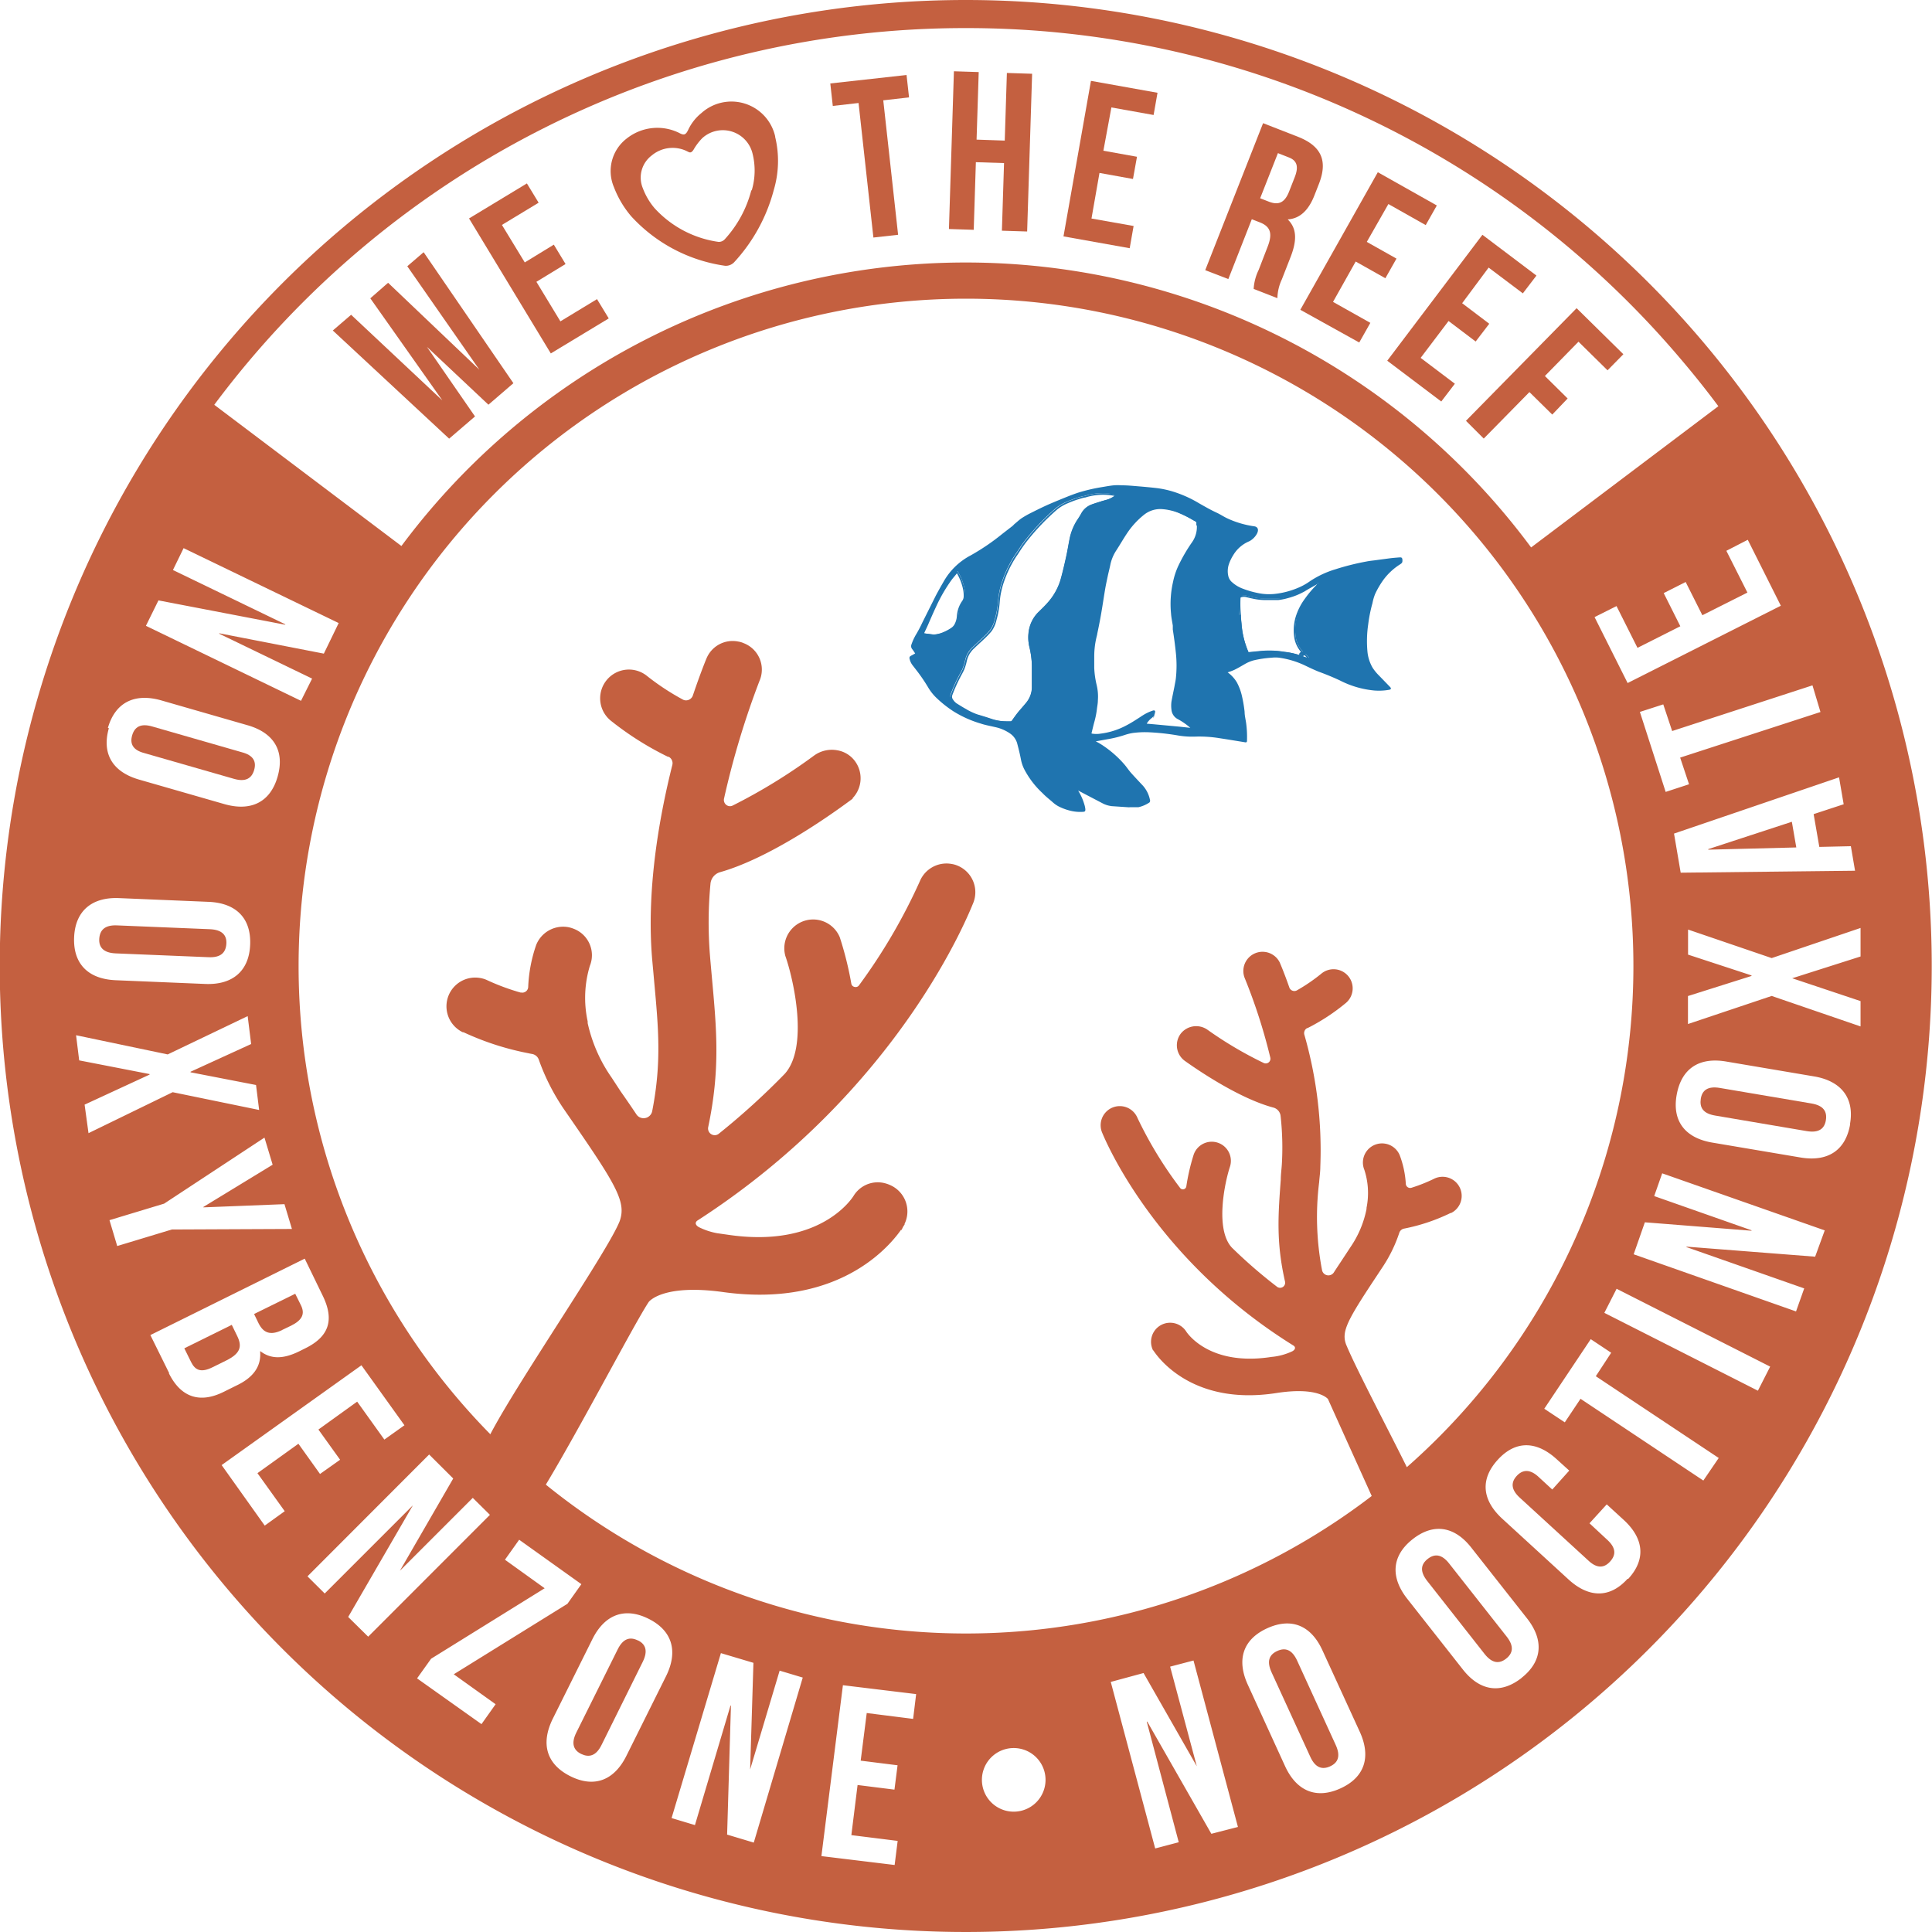 <svg id="Layer_1" data-name="Layer 1" xmlns="http://www.w3.org/2000/svg" viewBox="0 0 217.4 217.4"><defs><style>.cls-1{fill:#c46040;}.cls-2,.cls-3,.cls-5{fill:none;stroke-miterlimit:10;}.cls-2,.cls-3{stroke:#c46040;}.cls-2{stroke-width:0.14px;}.cls-3{stroke-width:0.37px;}.cls-4{fill:#1f74af;}.cls-5{stroke:#1f74af;stroke-width:0.18px;}</style></defs><title>WeLoveReef-Logo</title><path class="cls-1" d="M302.14,362.06l0,0a2.08,2.08,0,0,1,3.6-2.07h0v0c.1.16,2.61,4,9.66,2.91a7,7,0,0,0,2.35-.63c.35-.17.52-.49.21-.75-15.77-9.78-21.28-23.33-21.54-23.94a2.08,2.08,0,0,1,3.83-1.64,45,45,0,0,0,4.82,7.92.46.46,0,0,0,.82-.2,23,23,0,0,1,.82-3.55,2.08,2.08,0,1,1,3.95,1.31c-.57,1.73-1.72,7.06.24,9.16A55.76,55.76,0,0,0,316,355a.64.64,0,0,0,1-.65c-1-4.4-.78-7.42-.48-11.46,0-.55.08-1.12.12-1.72a32.25,32.25,0,0,0-.14-5.46,1.17,1.17,0,0,0-.84-1c-3.77-1-8.35-4.1-9.95-5.24a2.1,2.1,0,0,1-.44-3,2.14,2.14,0,0,1,2.92-.38,43.32,43.32,0,0,0,6.32,3.73.6.6,0,0,0,.83-.69,62.7,62.7,0,0,0-2.9-9,2.09,2.09,0,0,1,3.83-1.66c.06.14.5,1.16,1.07,2.79a.67.67,0,0,0,1,.36,19.86,19.86,0,0,0,2.69-1.84,2.08,2.08,0,1,1,2.72,3.15,22.72,22.72,0,0,1-4.31,2.83l-.05,0a.72.72,0,0,0-.36.81,47,47,0,0,1,1.8,14.84c0,.6-.09,1.18-.13,1.74a31.81,31.81,0,0,0,.33,9.95.8.8,0,0,0,1.45.26c.36-.56.76-1.15,1.17-1.78l.73-1.11a11.58,11.58,0,0,0,1.79-4.28s0-.09,0-.13a8.49,8.49,0,0,0-.25-4.31,2.08,2.08,0,0,1,3.85-1.59,10.77,10.77,0,0,1,.68,3.2.56.56,0,0,0,.73.5,18.26,18.26,0,0,0,2.52-1h0a2.08,2.08,0,0,1,1.91,3.7l-.06,0a21.18,21.18,0,0,1-5.23,1.76.78.78,0,0,0-.6.52,15.91,15.91,0,0,1-1.9,3.88l-.74,1.12c-3.2,4.83-3.9,6.12-3.35,7.6,1.14,2.8,5.38,10.78,7.37,14.9.49,1-2.8,2.81-3.8,3.33,0,0-4.67-10.33-5.48-12.14-.13-.16-1.34-1.41-5.85-.71-9.22,1.44-13.13-3.75-13.78-4.73v0l-.08-.13Z" transform="translate(-172.33 -210.14)"/><path class="cls-2" d="M302.14,362.06l0,0a2.08,2.08,0,0,1,3.6-2.07h0v0c.1.16,2.61,4,9.66,2.91a7,7,0,0,0,2.35-.63c.35-.17.52-.49.21-.75-15.77-9.78-21.28-23.33-21.54-23.94a2.08,2.08,0,0,1,3.83-1.64,45,45,0,0,0,4.82,7.92.46.46,0,0,0,.82-.2,23,23,0,0,1,.82-3.55,2.08,2.08,0,1,1,3.95,1.31c-.57,1.73-1.72,7.06.24,9.16A55.76,55.76,0,0,0,316,355a.64.64,0,0,0,1-.65c-1-4.4-.78-7.42-.48-11.46,0-.55.08-1.12.12-1.72a32.25,32.25,0,0,0-.14-5.46,1.17,1.17,0,0,0-.84-1c-3.77-1-8.35-4.1-9.95-5.24a2.1,2.1,0,0,1-.44-3,2.14,2.14,0,0,1,2.92-.38,43.32,43.32,0,0,0,6.32,3.73.6.6,0,0,0,.83-.69,62.7,62.7,0,0,0-2.9-9,2.09,2.09,0,0,1,3.83-1.66c.06.14.5,1.16,1.07,2.79a.67.67,0,0,0,1,.36,19.86,19.86,0,0,0,2.69-1.84,2.08,2.08,0,1,1,2.72,3.15,22.72,22.72,0,0,1-4.31,2.83l-.05,0a.72.72,0,0,0-.36.81,47,47,0,0,1,1.8,14.84c0,.6-.09,1.18-.13,1.74a31.81,31.81,0,0,0,.33,9.95.8.8,0,0,0,1.45.26c.36-.56.76-1.15,1.17-1.78l.73-1.11a11.58,11.58,0,0,0,1.79-4.28s0-.09,0-.13a8.49,8.49,0,0,0-.25-4.31,2.08,2.08,0,0,1,3.85-1.59,10.77,10.77,0,0,1,.68,3.2.56.56,0,0,0,.73.5,18.26,18.26,0,0,0,2.52-1h0a2.08,2.08,0,0,1,1.91,3.7l-.06,0a21.18,21.18,0,0,1-5.23,1.76.78.78,0,0,0-.6.52,15.91,15.91,0,0,1-1.9,3.88l-.74,1.12c-3.2,4.83-3.9,6.12-3.35,7.6,1.14,2.8,5.38,10.78,7.37,14.9.49,1-2.8,2.81-3.8,3.33,0,0-4.67-10.33-5.48-12.14-.13-.16-1.34-1.41-5.85-.71-9.22,1.44-13.13-3.75-13.78-4.73v0l-.08-.13Z" transform="translate(-172.33 -210.14)"/><path class="cls-1" d="M272.46,343.68a3.48,3.48,0,0,0-.79-.26,3,3,0,0,0-3.13,1.38h0l0,0c-.15.24-3.73,5.94-14.08,4.5l-1.47-.21a7.89,7.89,0,0,1-2-.65c-.52-.23-.77-.7-.33-1.08,22.88-14.75,30.61-34.75,31-35.65a3.05,3.05,0,0,0-1.67-4,2.64,2.64,0,0,0-.61-.17,3.06,3.06,0,0,0-3.38,1.85,64.27,64.27,0,0,1-6.85,11.72.64.64,0,0,1-.67.27.64.64,0,0,1-.54-.54,38,38,0,0,0-1.29-5.18,3.06,3.06,0,0,0-5.77,2c.89,2.53,2.71,10.31-.11,13.44a81.23,81.23,0,0,1-7.43,6.75.91.91,0,0,1-.74.2.94.94,0,0,1-.76-1.12c1.36-6.47.95-10.9.41-16.81-.07-.81-.15-1.64-.22-2.52a46.5,46.5,0,0,1,.06-8,1.68,1.68,0,0,1,1.2-1.49c5.51-1.56,12.15-6.24,14.46-7.94a3.06,3.06,0,0,0,.57-4.36,2.93,2.93,0,0,0-1.8-1.06,3.21,3.21,0,0,0-2.49.57,63.46,63.46,0,0,1-9.17,5.63.85.85,0,0,1-.54.08.89.89,0,0,1-.7-1.06,94.82,94.82,0,0,1,4-13.28,3,3,0,0,0-1.66-4,2.35,2.35,0,0,0-.61-.18,3,3,0,0,0-3.37,1.84c-.09.21-.7,1.71-1.51,4.11a1,1,0,0,1-1.11.66.91.91,0,0,1-.3-.11,27.8,27.8,0,0,1-4-2.63,3.05,3.05,0,1,0-3.92,4.68,34.28,34.28,0,0,0,6.39,4.05l.08,0a1,1,0,0,1,.55,1.17c-1.58,6.3-2.9,14.27-2.26,21.79.08.89.16,1.73.23,2.55.48,5.24.84,9.13-.23,14.59a1.17,1.17,0,0,1-1.37.92,1.13,1.13,0,0,1-.74-.49q-.82-1.23-1.77-2.58L241,331.5a17.3,17.3,0,0,1-2.73-6.23.9.9,0,0,0,0-.19,12.66,12.66,0,0,1,.26-6.32,3,3,0,0,0-1.72-3.94,3.18,3.18,0,0,0-.58-.17,3.08,3.08,0,0,0-3.39,1.88,16.26,16.26,0,0,0-.89,4.7.85.85,0,0,1-1,.78l-.08,0a25.86,25.86,0,0,1-3.72-1.37h0a2.86,2.86,0,0,0-.78-.26,3.05,3.05,0,0,0-1.92,5.73l.08,0a31.09,31.09,0,0,0,7.48,2.4l.24.05h0a1.16,1.16,0,0,1,.88.75,23.92,23.92,0,0,0,2.88,5.64l1.11,1.61c4.82,7,5.89,8.88,5.11,11.06-1.6,4.14-16.83,25.73-15.34,26.45,0,0,3.51,6.93,3.75,7,1.34.25,12.44-21.43,14.55-24.55.19-.23,1.93-2.09,8.55-1.17,13.56,1.87,19.15-5.84,20.07-7.29a.05.05,0,0,0,0,0c.07-.09.1-.16.12-.18h0l0-.06a3.05,3.05,0,0,0-1.42-4.06" transform="translate(-172.33 -210.14)"/><path class="cls-3" d="M272.46,343.68a3.48,3.48,0,0,0-.79-.26,3,3,0,0,0-3.13,1.38h0l0,0c-.15.24-3.73,5.94-14.08,4.5l-1.47-.21a7.89,7.89,0,0,1-2-.65c-.52-.23-.77-.7-.33-1.08,22.88-14.75,30.61-34.75,31-35.65a3.05,3.05,0,0,0-1.67-4,2.64,2.64,0,0,0-.61-.17,3.06,3.06,0,0,0-3.38,1.85,64.27,64.27,0,0,1-6.85,11.72.64.64,0,0,1-.67.27.64.64,0,0,1-.54-.54,38,38,0,0,0-1.29-5.18,3.06,3.06,0,0,0-5.77,2c.89,2.53,2.71,10.31-.11,13.44a81.23,81.23,0,0,1-7.43,6.75.91.91,0,0,1-.74.2.94.94,0,0,1-.76-1.12c1.36-6.47.95-10.9.41-16.81-.07-.81-.15-1.64-.22-2.52a46.5,46.5,0,0,1,.06-8,1.68,1.68,0,0,1,1.2-1.49c5.51-1.56,12.15-6.24,14.46-7.94a3.06,3.06,0,0,0,.57-4.36,2.93,2.93,0,0,0-1.8-1.06,3.21,3.21,0,0,0-2.49.57,63.46,63.46,0,0,1-9.17,5.63.85.85,0,0,1-.54.08.89.89,0,0,1-.7-1.06,94.82,94.82,0,0,1,4-13.28,3,3,0,0,0-1.66-4,2.35,2.35,0,0,0-.61-.18,3,3,0,0,0-3.37,1.84c-.09.21-.7,1.71-1.51,4.11a1,1,0,0,1-1.11.66.91.91,0,0,1-.3-.11,27.8,27.8,0,0,1-4-2.63,3.05,3.05,0,1,0-3.92,4.68,34.28,34.28,0,0,0,6.39,4.05l.08,0a1,1,0,0,1,.55,1.17c-1.58,6.3-2.9,14.27-2.26,21.79.08.89.16,1.73.23,2.55.48,5.24.84,9.13-.23,14.59a1.17,1.17,0,0,1-1.37.92,1.13,1.13,0,0,1-.74-.49q-.82-1.23-1.77-2.58L241,331.5a17.3,17.3,0,0,1-2.73-6.23.9.9,0,0,0,0-.19,12.66,12.66,0,0,1,.26-6.32,3,3,0,0,0-1.72-3.94,3.18,3.18,0,0,0-.58-.17,3.08,3.08,0,0,0-3.39,1.88,16.26,16.26,0,0,0-.89,4.7.85.85,0,0,1-1,.78l-.08,0a25.86,25.86,0,0,1-3.72-1.37h0a2.86,2.86,0,0,0-.78-.26,3.05,3.05,0,0,0-1.92,5.73l.08,0a31.09,31.09,0,0,0,7.48,2.4l.24.05h0a1.16,1.16,0,0,1,.88.75,23.92,23.92,0,0,0,2.88,5.64l1.11,1.61c4.82,7,5.89,8.88,5.11,11.06-1.6,4.14-16.83,25.73-15.34,26.45,0,0,3.51,6.93,3.75,7,1.34.25,12.44-21.43,14.55-24.55.19-.23,1.93-2.09,8.55-1.17,13.56,1.87,19.15-5.84,20.07-7.29a.05.05,0,0,0,0,0c.07-.09.1-.16.12-.18h0l0-.06A3.05,3.05,0,0,0,272.46,343.68Z" transform="translate(-172.33 -210.14)"/><path class="cls-1" d="M220.37,249.17l5.41,7.83-2.91,2.5-13.09-12.17,2.06-1.77,10.27,9.64L214,243.71l2-1.75,10.27,9.78-8.11-11.64,1.84-1.58,10.1,14.74-2.81,2.42Z" transform="translate(-172.33 -210.14)"/><path class="cls-1" d="M231.38,239.67l3.27-2,1.32,2.18-3.28,2,2.7,4.45,4.12-2.5,1.32,2.17-6.52,3.94-9.2-15.19,6.51-3.94,1.32,2.17-4.13,2.5Z" transform="translate(-172.33 -210.14)"/><path class="cls-1" d="M265.76,219.53l8.58-.95.28,2.52-2.9.33,1.67,15.13-2.78.31-1.67-15.14-2.9.33Z" transform="translate(-172.33 -210.14)"/><path class="cls-1" d="M281.9,236l-2.79-.09.56-17.75,2.79.09-.24,7.6,3.17.11.24-7.61,2.84.09-.56,17.75-2.84-.09.24-7.61-3.17-.1Z" transform="translate(-172.33 -210.14)"/><path class="cls-1" d="M296.49,227.1l3.78.68-.45,2.5-3.77-.68-.9,5.13,4.74.84-.44,2.5L292,236.74l3.09-17.5,7.49,1.34-.44,2.5-4.75-.85Z" transform="translate(-172.33 -210.14)"/><path class="cls-1" d="M313.4,242.65a5.55,5.55,0,0,1,.56-2.13l1-2.59c.61-1.54.31-2.31-.87-2.77l-.9-.35-2.64,6.73-2.6-1L314.46,224l3.92,1.53c2.7,1.06,3.36,2.76,2.36,5.31l-.51,1.3c-.67,1.7-1.65,2.6-3,2.69,1.09,1.05,1,2.47.34,4.19l-1,2.56a5.26,5.26,0,0,0-.5,2.11Zm2.73-15.28-2,5.08,1,.39c1,.38,1.73.19,2.25-1.13l.64-1.63c.46-1.18.27-1.86-.65-2.22Z" transform="translate(-172.33 -210.14)"/><path class="cls-1" d="M326.13,237.36l3.34,1.88-1.25,2.21-3.34-1.88-2.55,4.54,4.2,2.36-1.25,2.21L318.65,245l8.72-15.48,6.64,3.74-1.25,2.21-4.2-2.37Z" transform="translate(-172.33 -210.14)"/><path class="cls-1" d="M336.86,244.26l3.05,2.31-1.53,2-3.05-2.31-3.14,4.15,3.85,2.91-1.53,2-6.08-4.59,10.71-14.17,6.08,4.59-1.53,2-3.85-2.9Z" transform="translate(-172.33 -210.14)"/><path class="cls-1" d="M346.17,252.45l2.56,2.53L347,256.79l-2.57-2.53-5.14,5.23-2-2,12.45-12.67L355,250l-1.78,1.81-3.27-3.22Z" transform="translate(-172.33 -210.14)"/><path class="cls-1" d="M256.87,231.56a12.94,12.94,0,0,1-3,5.52.91.91,0,0,1-.68.28,12,12,0,0,1-7.2-3.79,7.53,7.53,0,0,1-1.32-2.24,3.12,3.12,0,0,1,1-3.7,3.66,3.66,0,0,1,3.95-.48c.32.16.46.27.75-.16a6.32,6.32,0,0,1,1-1.32,3.44,3.44,0,0,1,5.65,1.79,7.81,7.81,0,0,1-.1,4.1m2.64-6.06a5.05,5.05,0,0,0-8.3-2.64,5.3,5.3,0,0,0-1.48,1.87c-.3.65-.52.64-1.06.35a5.55,5.55,0,0,0-5.9.67,4.61,4.61,0,0,0-1.41,5.44,11.15,11.15,0,0,0,1.95,3.29,17.67,17.67,0,0,0,10.58,5.57,1.3,1.3,0,0,0,1-.4,19.18,19.18,0,0,0,4.46-8.13,11.49,11.49,0,0,0,.15-6" transform="translate(-172.33 -210.14)"/><path class="cls-1" d="M335.4,386.08c-.85-1.09-1.66-1.12-2.42-.52s-.91,1.38-.06,2.47l6.47,8.23c.86,1.08,1.66,1.12,2.42.52s.92-1.39.06-2.48Z" transform="translate(-172.33 -210.14)"/><path class="cls-1" d="M318.29,397c-.58-1.26-1.35-1.49-2.24-1.08s-1.21,1.13-.64,2.39l4.36,9.51c.57,1.26,1.35,1.48,2.23,1.08s1.21-1.13.64-2.39Z" transform="translate(-172.33 -210.14)"/><polygon class="cls-1" points="192.22 95.55 192.23 95.61 202.13 95.36 201.63 92.47 192.22 95.55"/><path class="cls-1" d="M188.6,294.89l10.06,2.89c1.32.38,2-.06,2.27-1s-.08-1.66-1.41-2l-10.05-2.89c-1.33-.39-2,.06-2.27,1s.07,1.66,1.4,2" transform="translate(-172.33 -210.14)"/><path class="cls-1" d="M185.34,317.42l10.46.43c1.38.06,1.93-.52,2-1.49s-.46-1.6-1.84-1.66l-10.46-.43c-1.38-.06-1.93.53-2,1.49s.46,1.6,1.84,1.66" transform="translate(-172.33 -210.14)"/><path class="cls-1" d="M199,360.43l-.59-1.21-5.34,2.64.77,1.56c.46.92,1.12,1.21,2.41.57l1.52-.75c1.61-.8,1.85-1.57,1.23-2.81" transform="translate(-172.33 -210.14)"/><path class="cls-1" d="M204.09,359.79l1-.48c1.24-.62,1.58-1.31,1.11-2.28l-.65-1.31L200.92,358l.52,1.07c.51,1,1.26,1.41,2.65.73" transform="translate(-172.33 -210.14)"/><path class="cls-1" d="M244.1,394.73c-.87-.43-1.65-.23-2.26,1l-4.66,9.37c-.62,1.24-.3,2,.56,2.41s1.65.24,2.27-1l4.65-9.38c.61-1.24.31-2-.56-2.41" transform="translate(-172.33 -210.14)"/><path class="cls-1" d="M381.69,322.79v2.85l-10-3.43-9.42,3.16v-3.15l7.15-2.26v-.06l-7.14-2.34v-2.82l9.41,3.21,10-3.39v3.21L374,320.22v0Zm-1.17,13.85c-.5,2.95-2.52,4.26-5.57,3.75L365,338.71c-3.05-.52-4.53-2.42-4-5.37s2.51-4.27,5.57-3.75l9.93,1.68c3,.52,4.53,2.42,4,5.37m-3.92,14.91-14.48-1.13,0,.05,13.25,4.65-.92,2.59-18.27-6.43,1.26-3.6,12,.95,0-.05-10.95-3.85.9-2.56,18.29,6.42Zm-6.44,15.08-17.28-8.76,1.38-2.71,17.28,8.76ZM364,376.74l-13.82-9.2-1.77,2.65-2.31-1.53,5.23-7.83,2.3,1.53L351.9,365l13.83,9.2Zm-8.53,11.06c-2,2.21-4.37,2.15-6.65.06l-7.43-6.81c-2.28-2.09-2.54-4.43-.53-6.64s4.37-2.15,6.66-.05l1.39,1.26L347,377.75l-1.52-1.4c-1-.94-1.83-.84-2.48-.13s-.67,1.52.35,2.45l7.71,7.07c1,.94,1.8.83,2.45.11s.7-1.5-.32-2.44l-2-1.86,1.94-2.13,1.9,1.74c2.28,2.09,2.54,4.44.52,6.64m-12,11.15c-2.35,1.85-4.73,1.48-6.65-1l-6.23-7.92c-1.91-2.44-1.73-4.84.62-6.69s4.73-1.47,6.64,1l6.23,7.91c1.92,2.44,1.73,4.84-.61,6.69m-20.38,12.44c-2.72,1.24-4.95.31-6.24-2.51l-4.19-9.16c-1.29-2.82-.54-5.11,2.19-6.35s4.94-.31,6.22,2.51l4.2,9.16c1.28,2.82.54,5.11-2.18,6.35m-14.53,5.11-7.21-12.62-.06,0,3.6,13.57-2.65.7-5-18.74,3.69-1L307,408.89l0,0-3-11.21,2.63-.69,5,18.73ZM286.4,414a3.58,3.58,0,1,1,3.58-3.58A3.58,3.58,0,0,1,286.4,414m-80.47-95.15a75.1,75.1,0,1,1,75.1,75.1,75.1,75.1,0,0,1-75.1-75.1m69.15,84.71-5.22-.66-.68,5.36,4.15.52-.35,2.74-4.15-.52-.7,5.64,5.21.65L273,420l-8.24-1,2.42-19.23,8.24,1Zm-17.93,13.92-3-.9.43-14.52h-.05l-4,13.45-2.63-.79,5.55-18.56,3.66,1.09-.37,12,0,0,3.32-11.12,2.6.78Zm-14.33-9.77c-1.38,2.78-3.63,3.64-6.31,2.3s-3.35-3.64-2-6.42l4.48-9c1.38-2.77,3.63-3.63,6.31-2.3s3.35,3.65,2,6.42Zm-16.31-3.56L219.26,399l1.58-2.21,12.78-7.93-4.47-3.21,1.6-2.25,7,5-1.57,2.21-12.79,7.93,4.71,3.37Zm-15-12.06,7.28-12.56,0,0-9.92,9.92-1.94-1.93,13.69-13.71,2.71,2.7-6,10.38,0,0,8.2-8.2,1.93,1.91-13.7,13.71Zm-7.14-11.9-2.25,1.62L197.27,375,213,363.77l4.84,6.75-2.26,1.61-3.06-4.27L208.16,371l2.44,3.4L208.34,376l-2.43-3.4-4.61,3.31Zm-13-15.53-2.12-4.29,17.37-8.6,2,4.12c1.4,2.83.69,4.7-2,6l-.62.31c-1.79.88-3.17.89-4.35,0l-.05,0c.16,1.75-.85,3-2.69,3.86l-1.41.7c-2.68,1.33-4.82.63-6.17-2.1m-6.68-17.22,6.15-1.86,11.29-7.43.92,3.05-7.79,4.75V346l9.12-.36.84,2.79-13.51.06-6.15,1.86Zm-2.8-13,7.31-3.38V331l-7.92-1.54-.35-2.83,10.31,2.16,9-4.31.39,3.14-6.82,3.12v.06l7.37,1.43.35,2.81-9.73-2-9.47,4.61Zm3.88-23.24,10.07.42c3.1.13,4.8,1.84,4.68,4.82s-2,4.55-5.06,4.42l-10.07-.42c-3.09-.13-4.8-1.84-4.68-4.82s2-4.55,5.06-4.42m-1.26-19.15c.83-2.87,3-3.95,6-3.1l9.69,2.79c3,.85,4.23,2.91,3.41,5.79s-3,3.95-6,3.09L188,297.87c-3-.86-4.24-2.91-3.42-5.79m5.58-14.38,14.27,2.74,0-.05-12.64-6.11,1.2-2.46,17.45,8.43-1.67,3.44L197,281.4l0,.05,10.45,5.05L206.2,289l-17.45-8.44ZM281,213.3a105.28,105.28,0,0,1,80.54,37.34q2.16,2.54,4.15,5.21l-21.07,15.89a79.15,79.15,0,0,0-127.12-.16l-21.06-15.89A105.37,105.37,0,0,1,281,213.3m88,57.58,3.72,7.42L355.48,287l-3.72-7.42,2.47-1.24,2.36,4.7,4.82-2.43-1.87-3.73,2.47-1.25,1.88,3.74,5.07-2.55-2.37-4.7Zm8.18,19.38-15.79,5.13,1,3-2.63.86-2.9-9,2.63-.85,1,3,15.79-5.14Zm2.61,10.38-3.38,1.11.64,3.69,3.55-.08.47,2.76-19.62.22-.75-4.4,18.57-6.33ZM281,210.14a108.7,108.7,0,1,0,108.7,108.7A108.7,108.7,0,0,0,281,210.14" transform="translate(-172.33 -210.14)"/><path class="cls-1" d="M376.17,334.31l-10.32-1.75c-1.37-.23-2,.28-2.14,1.24s.25,1.64,1.62,1.87l10.31,1.75c1.37.23,2-.28,2.15-1.24s-.26-1.64-1.62-1.87" transform="translate(-172.33 -210.14)"/><path class="cls-4" d="M280.55,279.3a.62.62,0,0,0,0,.13.47.47,0,0,0,.05.1s0,0,.05-.08l.27-1a.12.12,0,0,0,0-.08s-.06,0-.07.05a1.54,1.54,0,0,0-.3.86m2.24-.67a1,1,0,0,0-.09-.14s0,0,0,0,0,0,0,0a.86.86,0,0,0,0,.16,2.05,2.05,0,0,1-.21.94,1.77,1.77,0,0,0-.15.31.11.11,0,0,0,0,.05h.05a2.11,2.11,0,0,0,.44-.5c.09-.14,0-.25,0-.38a2.89,2.89,0,0,0,0-.45m-5.88,6c0-.18,0-.22-.14-.25l-1.31-.26c-.4-.07-.32-.13-.51.28-.05.1,0,.12.07.14l.73.17c.33.07.66.14,1,.24.13,0,.19-.07.28-.1v-.06c-.16,0-.1-.1-.09-.16m-1.29-2.26-.26,0a.2.2,0,0,0-.16.23.48.48,0,0,0,.25.42,3.76,3.76,0,0,0,.46.2,1.5,1.5,0,0,1,.85.71c0,.06.05.07.13,0s.18-.11.14-.25a1.45,1.45,0,0,1-.1-.41.58.58,0,0,0-.15-.36.73.73,0,0,0-.09-.08,1.49,1.49,0,0,0-1.07-.54m1.78-.71a3.31,3.31,0,0,0,.82-.16,5,5,0,0,0,1.18-.59,1.23,1.23,0,0,0,.45-.51,2.35,2.35,0,0,0,.24-.86,3.29,3.29,0,0,1,.56-1.66,1,1,0,0,0,.21-.61,3.8,3.8,0,0,0-.06-.75,6.11,6.11,0,0,0-.72-1.89c-.06-.11-.08-.12-.15,0s-.41.49-.6.75a18,18,0,0,0-1.77,3.07c-.31.66-.6,1.33-.89,2-.14.32-.29.62-.43.93,0,.11,0,.13.08.15l1.08.15m34.48-2.23c0,.35.05.7.08,1.05a9.81,9.81,0,0,0,.66,2.83c.15.38.07.34.51.3s.95-.1,1.42-.13a10.27,10.27,0,0,1,2.28.12,8.13,8.13,0,0,1,1.82.41l.84.3s.05,0,.08,0l0-.06-.36-.4c0-.05-.09-.05-.16,0l-.26.11a.13.13,0,0,1-.11,0,.19.19,0,0,1,0-.29l.08-.05c.12-.07.12-.07,0-.18l-.09-.12a3.2,3.2,0,0,1-.59-1.3,5.25,5.25,0,0,1,.11-2.33,6.68,6.68,0,0,1,1.05-2.1,11.91,11.91,0,0,1,1.34-1.58s.09-.07,0-.14-.1-.06-.16,0l-.87.49-.45.27a7.64,7.64,0,0,1-1.85.75,6.56,6.56,0,0,1-1.07.22c-.55,0-1.1,0-1.65,0a6.54,6.54,0,0,1-.89-.09c-.32-.06-.64-.13-1-.22a1.15,1.15,0,0,0-.66,0,.19.19,0,0,0-.15.18,14,14,0,0,0-.12,1.94m-26.2,12h.43a.2.2,0,0,0,.18-.1c.21-.3.43-.61.66-.9s.61-.7.9-1.06a2.82,2.82,0,0,0,.69-1.73c0-.85,0-1.69,0-2.55a10,10,0,0,0-.26-2,4.54,4.54,0,0,1-.11-1.72,3.81,3.81,0,0,1,1.07-2.22c.41-.4.82-.79,1.19-1.23a6.81,6.81,0,0,0,1.31-2.37c.24-.84.44-1.7.63-2.56.16-.7.27-1.41.41-2.11a6.09,6.09,0,0,1,.86-2.13,8,8,0,0,0,.43-.69,2.17,2.17,0,0,1,1.2-1.05c.53-.19,1.08-.35,1.63-.51a2.77,2.77,0,0,0,.9-.43.8.8,0,0,0,.13-.13,1.06,1.06,0,0,0-.19-.06,6.68,6.68,0,0,0-3.32.19l-.08,0a12.24,12.24,0,0,0-1.88.64,5,5,0,0,0-1.2.7,25.94,25.94,0,0,0-3.33,3.46c-.4.49-.74,1-1.09,1.54a12.78,12.78,0,0,0-1.62,3.19,9.31,9.31,0,0,0-.47,2.14,10.15,10.15,0,0,1-.38,2.19,3.36,3.36,0,0,1-.51,1.18,8.07,8.07,0,0,1-.62.68c-.44.43-.91.84-1.35,1.27a2.76,2.76,0,0,0-.86,1.49,6.69,6.69,0,0,1-.27.9c-.13.31-.31.6-.46.9a17.21,17.21,0,0,0-.89,2,.6.6,0,0,0,.08.58,1.62,1.62,0,0,0,.46.48c.33.2.67.42,1,.6a7.26,7.26,0,0,0,1.32.63c.54.16,1.07.32,1.6.5a5.54,5.54,0,0,0,1.76.28m21.42-22.06V269a.2.2,0,0,0-.12-.21l-.34-.19a12.92,12.92,0,0,0-1.79-.88,6.3,6.3,0,0,0-1.76-.38A3,3,0,0,0,301,268a9.2,9.2,0,0,0-1.91,2.08c-.45.67-.85,1.38-1.29,2.05a4.74,4.74,0,0,0-.63,1.61c-.09.42-.2.84-.29,1.27s-.2.93-.28,1.4c-.17,1-.31,2-.49,3-.14.79-.3,1.57-.47,2.36a9.4,9.4,0,0,0-.27,2.24c0,.42,0,.85,0,1.28a10,10,0,0,0,.26,1.89,5.5,5.5,0,0,1,.15,1.76c0,.28-.05.56-.09.83a9.62,9.62,0,0,1-.31,1.6c-.11.4-.2.8-.3,1.2-.05.17,0,.17.12.21a3.05,3.05,0,0,0,1,0,8.36,8.36,0,0,0,2.89-.92c.68-.35,1.31-.78,1.95-1.19a4.89,4.89,0,0,1,1.09-.5c.09,0,.11,0,.09.08a.9.9,0,0,1-.34.61,2.33,2.33,0,0,0-.59.66c-.07.11-.06.13.06.14l.81.07,2.9.27,1.3.14.07,0s0-.05,0-.06l-.07-.08a7.47,7.47,0,0,0-1.42-1,1.24,1.24,0,0,1-.7-1,3.44,3.44,0,0,1,0-.91c.1-.56.22-1.11.33-1.66.06-.35.14-.69.17-1a13.6,13.6,0,0,0,0-2.78c-.09-.89-.21-1.79-.35-2.68,0-.14,0-.29,0-.44-.07-.46-.17-.91-.2-1.37a11.1,11.1,0,0,1,.23-3.54,8,8,0,0,1,.56-1.72,18.3,18.3,0,0,1,1.55-2.68,3.08,3.08,0,0,0,.62-1.89m-7.77,31.55-1.79-.12a2.79,2.79,0,0,1-1.09-.31L293.66,299a1.06,1.06,0,0,0-.19-.06l.08.17a6.36,6.36,0,0,1,.75,1.71,2.53,2.53,0,0,1,.07.38c0,.17,0,.18-.14.2a4.6,4.6,0,0,1-1.48-.13,6.14,6.14,0,0,1-1.2-.44,3.09,3.09,0,0,1-.73-.51c-.38-.33-.77-.63-1.12-1a9.8,9.8,0,0,1-2.05-2.69,4.08,4.08,0,0,1-.34-1c-.12-.64-.28-1.28-.45-1.92a2.13,2.13,0,0,0-.84-1.12,4.78,4.78,0,0,0-1.69-.72c-.56-.13-1.13-.23-1.66-.41a12.27,12.27,0,0,1-3-1.35,12.88,12.88,0,0,1-2-1.6,5.45,5.45,0,0,1-.83-1.08,19.19,19.19,0,0,0-1.25-1.84l-.51-.66a1.69,1.69,0,0,1-.31-.68.17.17,0,0,1,.1-.23l.43-.24c.14-.08.14-.08.05-.21a4.5,4.5,0,0,0-.31-.45.43.43,0,0,1-.06-.44,5.93,5.93,0,0,1,.55-1.17,14.55,14.55,0,0,0,.68-1.3c.5-1,1-2,1.5-3,.28-.53.58-1.06.88-1.58a7.4,7.4,0,0,1,3-2.91,25.09,25.09,0,0,0,3.6-2.45l1.11-.86c.09-.07.16-.16.25-.24.27-.22.52-.46.8-.65a10.5,10.5,0,0,1,1-.57c.54-.27,1.08-.54,1.62-.79s1.36-.59,2.05-.87,1.1-.44,1.67-.63a19.5,19.5,0,0,1,2.72-.63c.42-.07.84-.15,1.27-.19a6.3,6.3,0,0,1,.87,0c.61,0,1.22.06,1.83.11s1.27.11,1.91.18a10.77,10.77,0,0,1,2.51.58,13.28,13.28,0,0,1,2.41,1.14c.67.38,1.34.77,2.05,1.09.37.18.72.41,1.09.59a10.79,10.79,0,0,0,3.09.92c.81.11.07,1.23-.61,1.53a3.89,3.89,0,0,0-1.81,1.59,4.9,4.9,0,0,0-.52,1.11,2.56,2.56,0,0,0-.05,1.26,1.37,1.37,0,0,0,.47.79,3.82,3.82,0,0,0,1.24.74,10.61,10.61,0,0,0,1.91.53,6.13,6.13,0,0,0,1.71.06,9.34,9.34,0,0,0,2.74-.73,6.79,6.79,0,0,0,1.26-.71,10.62,10.62,0,0,1,2.83-1.33,28.15,28.15,0,0,1,3.51-.88c.4-.08.81-.11,1.21-.17l1.35-.18c.38-.05.77-.08,1.16-.11.17,0,.18,0,.21.18v0c0,.28,0,.28-.21.43a7,7,0,0,0-1.94,1.81,10.09,10.09,0,0,0-.91,1.56,5.6,5.6,0,0,0-.31,1.06,16.31,16.31,0,0,0-.48,2.39,13,13,0,0,0-.09,3.05,4.55,4.55,0,0,0,.6,1.9,5.37,5.37,0,0,0,.74.9l1.21,1.25c.14.15.13.16-.08.2a6.59,6.59,0,0,1-1.6.07,10.51,10.51,0,0,1-3.83-1.12c-.79-.37-1.6-.7-2.42-1-.5-.2-1-.44-1.5-.68a10.07,10.07,0,0,0-2.95-.89,3.61,3.61,0,0,0-.87,0,12,12,0,0,0-2.07.31,4.24,4.24,0,0,0-1,.43c-.38.22-.77.45-1.16.64a6.92,6.92,0,0,1-.76.28c-.14,0-.14.06,0,.15a3.72,3.72,0,0,1,1,1.08,5.94,5.94,0,0,1,.57,1.52,14.86,14.86,0,0,1,.3,1.77c0,.44.12.88.18,1.33a11.66,11.66,0,0,1,.09,1.87c0,.16,0,.16-.16.13-.94-.15-1.87-.31-2.81-.45a14.12,14.12,0,0,0-2.83-.18,9.55,9.55,0,0,1-1.92-.14,26.53,26.53,0,0,0-3.2-.35,10.38,10.38,0,0,0-1.85.08,5.75,5.75,0,0,0-.93.23,12.68,12.68,0,0,1-1.91.47l-1.48.27-.1,0,.08.07c.23.12.46.23.68.37a11.88,11.88,0,0,1,2.64,2.26c.26.3.48.64.74.94.4.45.81.88,1.22,1.32a3.32,3.32,0,0,1,.92,1.74.17.17,0,0,1-.1.21,3.56,3.56,0,0,1-1.12.47c-.22,0-.45,0-.67,0h-.43v0" transform="translate(-172.33 -210.14)"/><path class="cls-5" d="M280.55,279.3a.62.62,0,0,0,0,.13.47.47,0,0,0,.05.1s0,0,.05-.08l.27-1a.12.12,0,0,0,0-.08s-.06,0-.07.05A1.54,1.54,0,0,0,280.55,279.3Zm-3.64,5.3c0-.18,0-.22-.14-.25l-1.31-.26c-.4-.07-.32-.13-.51.28-.05.1,0,.12.07.14l.73.17c.33.07.66.14,1,.24.13,0,.19-.07.28-.1v-.06C276.84,284.76,276.9,284.66,276.91,284.6Zm-1.29-2.26-.26,0a.2.2,0,0,0-.16.23.48.48,0,0,0,.25.42,3.76,3.76,0,0,0,.46.2,1.5,1.5,0,0,1,.85.71c0,.06.05.07.13,0s.18-.11.14-.25a1.45,1.45,0,0,1-.1-.41.58.58,0,0,0-.15-.36.73.73,0,0,0-.09-.08A1.49,1.49,0,0,0,275.62,282.34Zm1.78-.71a3.31,3.31,0,0,0,.82-.16,5,5,0,0,0,1.18-.59,1.23,1.23,0,0,0,.45-.51,2.35,2.35,0,0,0,.24-.86,3.29,3.29,0,0,1,.56-1.66,1,1,0,0,0,.21-.61,3.8,3.8,0,0,0-.06-.75,6.11,6.11,0,0,0-.72-1.89c-.06-.11-.08-.12-.15,0s-.41.49-.6.75a18,18,0,0,0-1.77,3.07c-.31.66-.6,1.33-.89,2-.14.32-.29.62-.43.93,0,.11,0,.13.08.15Zm34.48-2.23c0,.35.05.7.08,1.05a9.81,9.81,0,0,0,.66,2.83c.15.38.07.34.51.3s.95-.1,1.42-.13a10.27,10.27,0,0,1,2.28.12,8.13,8.13,0,0,1,1.82.41l.84.3s.05,0,.08,0l0-.06-.36-.4c0-.05-.09-.05-.16,0l-.26.11a.13.13,0,0,1-.11,0,.19.19,0,0,1,0-.29l.08-.05c.12-.07.12-.07,0-.18l-.09-.12a3.2,3.2,0,0,1-.59-1.3,5.25,5.25,0,0,1,.11-2.33,6.68,6.68,0,0,1,1.05-2.1,11.91,11.91,0,0,1,1.34-1.58s.09-.07,0-.14-.1-.06-.16,0l-.87.49-.45.27a7.64,7.64,0,0,1-1.85.75,6.56,6.56,0,0,1-1.07.22c-.55,0-1.1,0-1.65,0a6.54,6.54,0,0,1-.89-.09c-.32-.06-.64-.13-1-.22a1.15,1.15,0,0,0-.66,0,.19.19,0,0,0-.15.18A14,14,0,0,0,311.88,279.4Zm-26.2,12h.43a.2.2,0,0,0,.18-.1c.21-.3.43-.61.66-.9s.61-.7.9-1.06a2.82,2.82,0,0,0,.69-1.73c0-.85,0-1.69,0-2.55a10,10,0,0,0-.26-2,4.54,4.54,0,0,1-.11-1.72,3.81,3.81,0,0,1,1.07-2.22c.41-.4.82-.79,1.19-1.23a6.81,6.81,0,0,0,1.31-2.37c.24-.84.44-1.7.63-2.56.16-.7.27-1.41.41-2.11a6.09,6.09,0,0,1,.86-2.13,8,8,0,0,0,.43-.69,2.17,2.17,0,0,1,1.2-1.05c.53-.19,1.08-.35,1.63-.51a2.77,2.77,0,0,0,.9-.43.8.8,0,0,0,.13-.13,1.06,1.06,0,0,0-.19-.06,6.68,6.68,0,0,0-3.32.19l-.08,0a12.24,12.24,0,0,0-1.88.64,5,5,0,0,0-1.2.7,25.94,25.94,0,0,0-3.33,3.46c-.4.49-.74,1-1.09,1.54a12.78,12.78,0,0,0-1.62,3.19,9.31,9.31,0,0,0-.47,2.14,10.15,10.15,0,0,1-.38,2.19,3.36,3.36,0,0,1-.51,1.18,8.07,8.07,0,0,1-.62.68c-.44.43-.91.84-1.35,1.27a2.76,2.76,0,0,0-.86,1.49,6.69,6.69,0,0,1-.27.9c-.13.31-.31.6-.46.9a17.21,17.21,0,0,0-.89,2,.6.6,0,0,0,.08.58,1.62,1.62,0,0,0,.46.48c.33.2.67.42,1,.6a7.26,7.26,0,0,0,1.32.63c.54.16,1.07.32,1.6.5A5.54,5.54,0,0,0,285.68,291.4Zm21.42-22.06V269a.2.2,0,0,0-.12-.21l-.34-.19a12.92,12.92,0,0,0-1.79-.88,6.3,6.3,0,0,0-1.76-.38A3,3,0,0,0,301,268a9.2,9.2,0,0,0-1.91,2.08c-.45.67-.85,1.38-1.29,2.05a4.74,4.74,0,0,0-.63,1.61c-.09.42-.2.84-.29,1.27s-.2.93-.28,1.4c-.17,1-.31,2-.49,3-.14.79-.3,1.57-.47,2.36a9.4,9.4,0,0,0-.27,2.24c0,.42,0,.85,0,1.28a10,10,0,0,0,.26,1.89,5.5,5.5,0,0,1,.15,1.76c0,.28-.05.56-.09.83a9.62,9.62,0,0,1-.31,1.6c-.11.4-.2.8-.3,1.2-.05.17,0,.17.12.21a3.05,3.05,0,0,0,1,0,8.36,8.36,0,0,0,2.89-.92c.68-.35,1.31-.78,1.95-1.19a4.89,4.89,0,0,1,1.09-.5c.09,0,.11,0,.09.08a.9.9,0,0,1-.34.61,2.33,2.33,0,0,0-.59.66c-.07.11-.06.13.06.14l.81.07,2.9.27,1.3.14.07,0s0-.05,0-.06l-.07-.08a7.47,7.47,0,0,0-1.42-1,1.24,1.24,0,0,1-.7-1,3.44,3.44,0,0,1,0-.91c.1-.56.22-1.11.33-1.66.06-.35.14-.69.17-1a13.6,13.6,0,0,0,0-2.78c-.09-.89-.21-1.79-.35-2.68,0-.14,0-.29,0-.44-.07-.46-.17-.91-.2-1.37a11.1,11.1,0,0,1,.23-3.54,8,8,0,0,1,.56-1.72,18.3,18.3,0,0,1,1.55-2.68A3.08,3.08,0,0,0,307.1,269.34Zm-7.77,31.55-1.79-.12a2.79,2.79,0,0,1-1.09-.31L293.66,299a1.06,1.06,0,0,0-.19-.06l.08.17a6.36,6.36,0,0,1,.75,1.71,2.53,2.53,0,0,1,.07.38c0,.17,0,.18-.14.2a4.6,4.6,0,0,1-1.48-.13,6.14,6.14,0,0,1-1.2-.44,3.09,3.09,0,0,1-.73-.51c-.38-.33-.77-.63-1.12-1a9.8,9.8,0,0,1-2.05-2.69,4.08,4.08,0,0,1-.34-1c-.12-.64-.28-1.28-.45-1.92a2.13,2.13,0,0,0-.84-1.12,4.78,4.78,0,0,0-1.69-.72c-.56-.13-1.13-.23-1.66-.41a12.27,12.27,0,0,1-3-1.35,12.88,12.88,0,0,1-2-1.6,5.45,5.45,0,0,1-.83-1.08,19.19,19.19,0,0,0-1.25-1.84l-.51-.66a1.69,1.69,0,0,1-.31-.68.17.17,0,0,1,.1-.23l.43-.24c.14-.08.14-.08.05-.21a4.5,4.5,0,0,0-.31-.45.43.43,0,0,1-.06-.44,5.93,5.93,0,0,1,.55-1.17,14.55,14.55,0,0,0,.68-1.3c.5-1,1-2,1.5-3,.28-.53.58-1.06.88-1.58a7.4,7.4,0,0,1,3-2.91,25.09,25.09,0,0,0,3.6-2.45l1.11-.86c.09-.07.16-.16.25-.24.27-.22.52-.46.8-.65a10.5,10.5,0,0,1,1-.57c.54-.27,1.08-.54,1.62-.79s1.36-.59,2.05-.87,1.1-.44,1.67-.63a19.5,19.5,0,0,1,2.72-.63c.42-.07.84-.15,1.27-.19a6.3,6.3,0,0,1,.87,0c.61,0,1.22.06,1.83.11s1.27.11,1.91.18a10.77,10.77,0,0,1,2.51.58,13.28,13.28,0,0,1,2.41,1.14c.67.38,1.34.77,2.05,1.09.37.18.72.41,1.09.59a10.79,10.79,0,0,0,3.09.92c.81.11.07,1.23-.61,1.53a3.89,3.89,0,0,0-1.81,1.59,4.9,4.9,0,0,0-.52,1.11,2.56,2.56,0,0,0-.05,1.26,1.37,1.37,0,0,0,.47.79,3.82,3.82,0,0,0,1.24.74,10.61,10.61,0,0,0,1.91.53,6.13,6.13,0,0,0,1.71.06,9.34,9.34,0,0,0,2.74-.73,6.79,6.79,0,0,0,1.26-.71,10.62,10.62,0,0,1,2.83-1.33,28.15,28.15,0,0,1,3.51-.88c.4-.08.81-.11,1.21-.17l1.35-.18c.38-.05.77-.08,1.16-.11.17,0,.18,0,.21.18v0c0,.28,0,.28-.21.43a7,7,0,0,0-1.94,1.81,10.09,10.09,0,0,0-.91,1.56,5.6,5.6,0,0,0-.31,1.06,16.31,16.31,0,0,0-.48,2.39,13,13,0,0,0-.09,3.05,4.55,4.55,0,0,0,.6,1.9,5.37,5.37,0,0,0,.74.9l1.21,1.25c.14.15.13.16-.08.2a6.59,6.59,0,0,1-1.6.07,10.51,10.51,0,0,1-3.83-1.12c-.79-.37-1.6-.7-2.42-1-.5-.2-1-.44-1.5-.68a10.07,10.07,0,0,0-2.95-.89,3.61,3.61,0,0,0-.87,0,12,12,0,0,0-2.07.31,4.24,4.24,0,0,0-1,.43c-.38.22-.77.45-1.16.64a6.92,6.92,0,0,1-.76.28c-.14,0-.14.06,0,.15a3.72,3.72,0,0,1,1,1.08,5.94,5.94,0,0,1,.57,1.52,14.86,14.86,0,0,1,.3,1.77c0,.44.12.88.18,1.33a11.66,11.66,0,0,1,.09,1.87c0,.16,0,.16-.16.13-.94-.15-1.87-.31-2.81-.45a14.12,14.12,0,0,0-2.83-.18,9.55,9.55,0,0,1-1.92-.14,26.53,26.53,0,0,0-3.2-.35,10.38,10.38,0,0,0-1.85.08,5.75,5.75,0,0,0-.93.23,12.68,12.68,0,0,1-1.91.47l-1.48.27-.1,0,.08.07c.23.12.46.23.68.37a11.88,11.88,0,0,1,2.64,2.26c.26.3.48.64.74.94.4.45.81.88,1.22,1.32a3.32,3.32,0,0,1,.92,1.74.17.17,0,0,1-.1.21,3.56,3.56,0,0,1-1.12.47c-.22,0-.45,0-.67,0h-.43Z" transform="translate(-172.33 -210.14)"/><path class="cls-4" d="M282.43,276.33l-1.77,4.87s2.1.11,2.32-.22a11.64,11.64,0,0,0,.78-2.66A10.37,10.37,0,0,0,282.43,276.33Z" transform="translate(-172.33 -210.14)"/><path class="cls-4" d="M278.84,284.6l-1.87.33-1.26-.16-.4.27-.48-1.06.81-.32s-.65-.52-.64-.71a2.79,2.79,0,0,1,.16-.55s.41,0,.42-.32.93-.43,1.06-.33,1,.91,1.2,1A14.42,14.42,0,0,1,278.84,284.6Z" transform="translate(-172.33 -210.14)"/></svg>